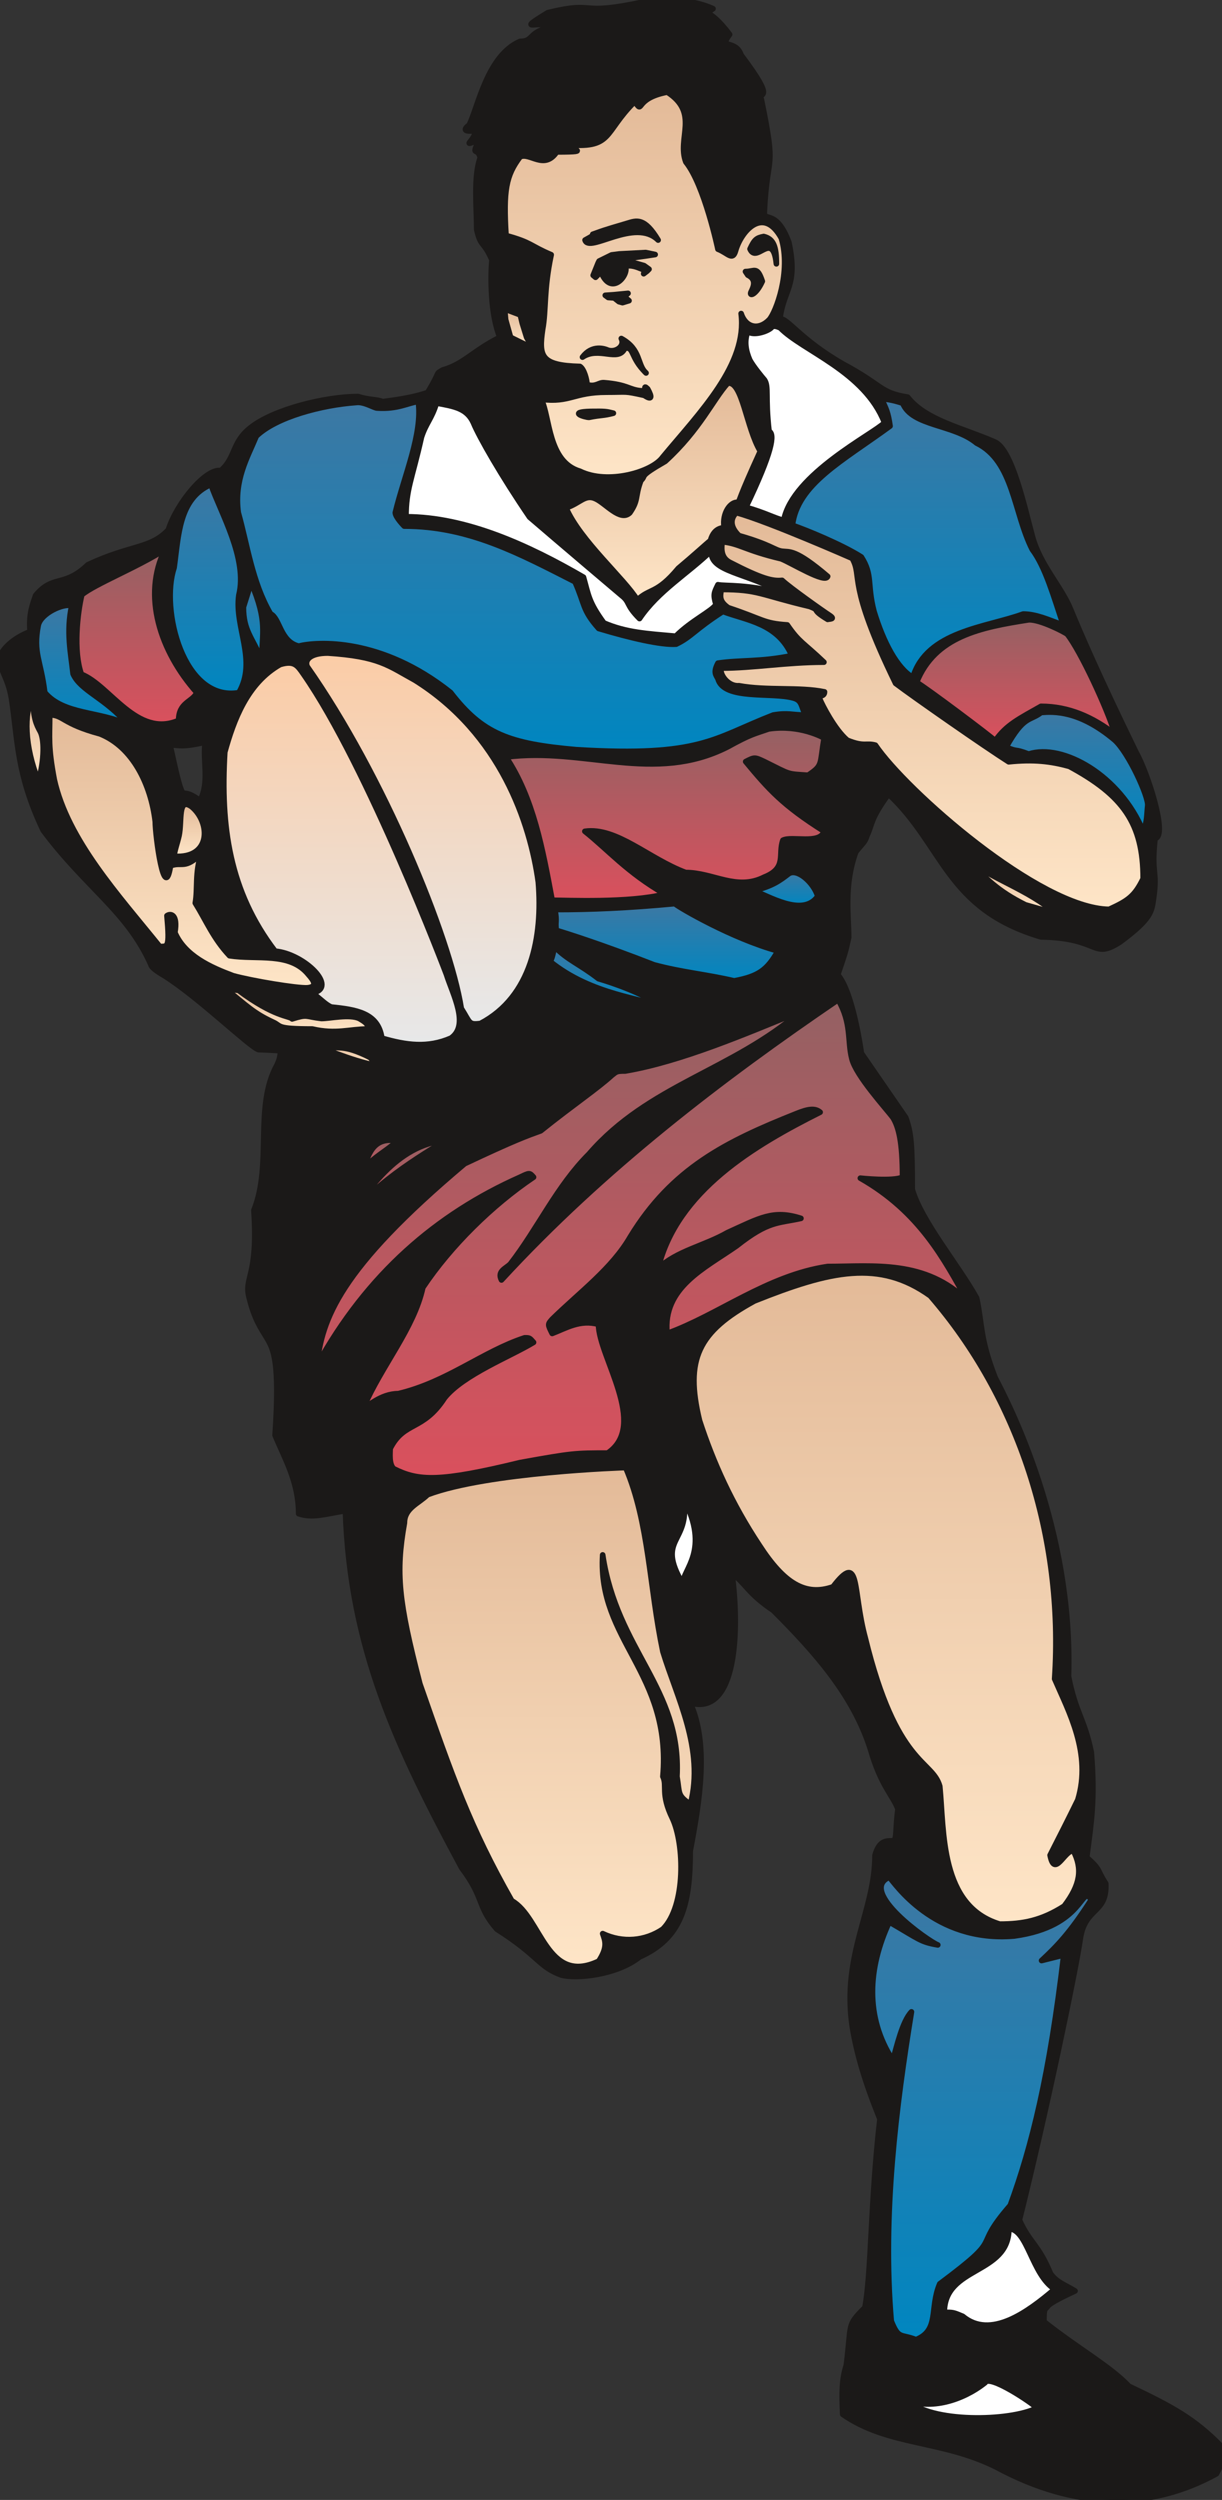 <svg xmlns="http://www.w3.org/2000/svg" xml:space="preserve" width="61.7mm" height="477.014" fill-rule="evenodd" stroke-linejoin="round" stroke-width="28.222" preserveAspectRatio="xMidYMid" version="1.2" viewBox="0 0 6170 12621"><rect x="0" y="0" width="6170" height="12621" fill="#333333" stroke="none"/><defs class="ClipPathGroup"><clipPath id="a" clipPathUnits="userSpaceOnUse"><path d="M0 0h6170v12621H0z"/></clipPath></defs><g class="SlideGroup"><g class="Slide" clip-path="url(#a)"><g class="Page"><g class="com.sun.star.drawing.ClosedBezierShape"><path fill="none" d="M-1-2h6172v12626H-1z" class="BoundingBox"/><defs><linearGradient id="b" x1="3084" x2="3084" y1="12622" y2="0" gradientUnits="userSpaceOnUse"><stop offset="0" style="stop-color:#1b1918"/><stop offset="1" style="stop-color:#1b1918"/></linearGradient></defs><path d="m3600 44-10 6-8 5-10 5-1 1-1 1v1l1 1 2 1 4 2 14 10 11 7 12 11 14 13 17 18 39 48-9 13-7 10-2 4-1 4-1 3v3l1 3 1 2 1 2 2 1 2 2 3 1 6 2 16 5 8 4 9 5 8 6 4 4 4 5 4 5 3 6 6 14 57 78 34 54 10 19 7 15 4 12v4l1 4-1 4v3l-1 2-2 2-1 2-2 1-3 3-1 2-1 1-1 2-1 2v5l1 4 2 4 24 120 13 85 6 59v24l-1 21-27 263v4l1 3 1 3 1 3 1 2 2 2 2 1 3 2 27 10 9 4 10 7 10 9 11 12 11 15 12 20 11 24 12 29 13 74 2 31 1 28-2 25-3 23-4 21-5 19-26 74-12 42-5 24-4 27 3-1h4l4 1 4 1 4 2 5 3 10 7 25 21 32 28 40 35 50 40 62 43 74 46 67 37 51 32 70 47 28 17 14 8 15 6 17 6 19 5 47 10 18 21 20 19 22 18 24 16 26 16 26 14 57 26 246 96 8 4 8 6 8 7 8 8 15 21 15 24 14 28 13 32 25 69 43 149 34 130 8 26 9 25 23 50 26 47 28 46 55 88 24 43 20 43 330 721 23 47 26 62 24 70 22 72 15 68 5 30 2 27v23l-2 10-2 8-3 7-4 5-2 2-2 2-3 1-3 1-5 60-2 44 1 34 3 27 2 25 1 28-2 35-5 46-4 24-4 23-3 11-4 11-6 12-7 11-9 13-11 13-13 14-15 16-41 34-53 42-25 14-21 11-18 6-8 2-8 2h-15l-14-2-15-5-16-5-38-15-23-8-28-7-33-7-39-6-45-4-53-2-85-29-74-32-66-36-58-39-52-42-46-44-41-46-38-48-139-202-77-103-44-51-50-49-30 43-22 35-16 29-10 23-8 20-7 19-7 19-9 23-4 11-2 4-2 4-2 4-2 4-5 7-39 47-19 62-12 61-7 58-3 56 5 195-11 48-10 36-34 104 14 19 14 23 12 27 12 30 20 65 17 67 22 115 8 50 224 325 9 27 8 28 5 31 5 35 3 44 2 53 1 145 11 31 13 32 34 68 42 70 46 71 96 143 45 68 38 65 9 48 7 44 13 84 8 46 13 51 19 60 25 70 92 189 63 152 66 185 61 213 50 237 32 258 6 134v139l14 62 14 51 15 43 15 40 29 80 14 48 14 59 6 84 2 75v68l-3 62-12 117-16 125 23 21 16 17 6 7 5 6 4 6 4 6 13 26 10 18 15 25v26l-2 23-5 20-7 17-8 14-9 13-11 12-11 12-23 24-11 13-11 16-10 18-9 20-7 25-5 29-39 213-73 354-195 850 19 39 19 31 38 53 18 27 20 31 21 39 22 50 6 8 6 7 7 7 7 6 14 11 16 10 68 39-39 18-43 21-20 11-17 11-7 5-5 4-5 5-2 2-1 2-9 9-2 2-1 3-2 2-1 3-1 3v4l-1 12-1 38 126 93 117 83 103 75 45 37 38 38 149 72 62 34 56 34 52 35 49 37 48 42 49 48 4 61-1 7-1 8-1 9-3 9-4 10-4 11-13 25-62 31-63 28-64 23-65 19-66 15-68 10-68 6-69 1-70-4-72-8-72-13-73-19-74-23-74-28-76-34-76-38-52-25-52-20-103-33-199-48-96-23-94-28-46-17-45-21-44-24-44-27-3-75v-33l2-30 2-28 4-28 5-27 8-26 13-124 4-39 2-15 3-14 4-12 4-11 6-11 8-11 9-12 11-13 30-30 11-74 8-89 13-222 17-267 27-300-51-133-39-119-29-111-11-53-10-52-7-67-3-63 1-61 5-58 17-110 25-104 52-199 18-99 5-51 2-51 6-18 6-14 6-12 7-9 8-7 3-3 4-3 8-3 7-2 7-2h7l13-1h5l3-1h2l2-1 2-1 2-1 1-1 2-4 1-5 1-5 1-6 2-14 1-17 3-45 6-59-5-13-6-12-14-25-34-58-19-36-20-43-21-52-20-63-37-101-47-95-54-91-61-88-67-84-71-82-154-160-43-31-34-28-27-25-22-23-39-42-20-19-11-9-12-9 12 111 4 118-4 118-5 57-9 53-12 49-16 44-19 38-12 16-12 15-13 13-14 10-16 8-16 6-18 3-19 1-20-2-22-5 16 40 13 41 10 43 8 44 5 46 2 46v95l-8 97-12 99-34 196-2 98-8 89-7 41-8 38-11 36-13 34-15 32-18 30-21 27-24 26-27 24-30 22-34 20-38 19-22 16-25 14-25 14-27 11-28 10-28 9-57 13-55 8-50 3h-23l-21-2-18-2-16-3-21-9-18-8-16-9-15-10-28-21-28-24-75-63-54-41-70-46-18-21-14-20-12-18-10-17-16-33-13-32-14-34-18-38-26-44-37-53-226-439-96-213-85-215-70-218-54-227-38-238-18-253-73 13-31 5-29 4-27 3h-13l-12-1-13-1-13-2-12-3-13-3-1-30-2-29-9-55-13-52-16-49-78-181 7-126 2-100-2-79-6-59-4-24-4-21-5-18-5-16-6-13-6-13-12-21-24-40-12-20-11-22-11-24-11-28-10-31-10-36-4-20-3-17v-16l1-15 3-15 3-16 9-36 9-48 7-64 2-85-4-113 16-45 11-46 9-46 5-47 6-96 3-96 3-96 10-92 8-45 11-43 15-42 20-40 6-14 4-11 2-9 2-8 2-14 2-6 2-7v-1l-1-1h-2l-3-1h-9l-12-1-87-4-5-3-6-3-16-10-42-34-121-102-144-119-73-56-68-46-28-18-12-8-9-7-8-7-3-3-3-3-2-3-1-2-1-3-1-1v-1l-23-49-26-46-27-43-29-41-62-77-68-75-149-156-79-90-81-101-44-102-33-92-24-85-17-80-42-307-8-39-10-32-9-26-10-22-8-21-4-10-3-11-2-12-2-12-2-13v-15l4-9 5-9 6-9 7-9 7-9 8-8 19-17 21-16 23-14 25-13 27-11-2-34 1-29 3-26 4-23 5-21 6-18 11-32 16-19 16-14 15-11 15-9 14-7 14-6 30-8 30-9 17-6 17-8 18-10 19-13 21-16 22-19 76-33 67-24 108-33 44-15 20-8 20-9 18-11 18-12 18-15 17-16 9-26 11-26 28-53 34-51 37-48 19-22 20-19 20-17 19-15 18-11 18-8 9-2 8-2h8l7 1 13-13 11-13 10-13 8-13 14-26 12-27 13-28 7-14 9-14 10-14 12-14 14-14 16-13 24-18 26-16 30-16 31-15 70-27 74-23 76-18 76-14 72-9 65-2 20 5 19 4 33 5 28 5 12 2 6 2 6 3 56-8 58-10 57-12 28-8 28-8 22-38 14-26 13-28 2-3 2-3 2-2 2-3 3-2 4-2 12-7 20-7 18-7 17-7 17-9 31-18 31-21 67-46 41-25 47-25-8-23-8-24-12-51-8-54-5-55-3-53v-50l1-45 3-36-15-32-13-22-10-15-9-11-8-11-4-6-3-8-4-9-3-11-8-28-4-188 1-48 3-46 7-43 5-20 6-18-3-10-3-7-2-3-2-3-1-2-2-1-11-7-1-1-1-1v-6l2-6 6-17 13-28-30 12-9 4-7 2-2 1h-3v-2l1-1 2-3 8-10 4-6 5-7 4-8 4-8 2-8 1-5v-4l1-1h-8l-12 1h-14l-6-1h-3l-2-1-2-1-2-1v-1h-1v-1l-1-1v-4l2-2 1-3 3-3 3-4 10-7 84-220 15-32 16-30 19-30 20-28 22-25 24-23 27-19 30-15 12-1 9-1 9-3 7-3 6-3 5-4 10-10 12-11 7-6 9-5 10-6 12-5 15-6 17-4-2-5-3-3-3-3-5-2-4-2-5-1-11-2h-11l-12 1-19 1h-6l-2-1h-1v-1h-1v-1l1-1v-1l2-2 3-3 10-8 16-11 53-32 81-18 30-4 25-3 21-1h19l34 3 38 2 53-3 78-11 112-21 75-8h68l58 5 50 9 39 10 29 9 18 8 6 3ZM1036 3747l-2 18-1 18v37l4 75-1 37-1 19-2 18-4 19-4 18-7 18-8 18-16-12-14-9-11-6-10-4-8-3-7-2-5-1h-9l-1-1h-2l-1-1-2-1-1-1-1-1-2-2-1-2-3-6-7-19-15-53-13-58-23-100 33 2 16 2h16l20-1 24-3 31-5 38-8Z" style="fill:url(#b)"/><path fill="none" stroke="#1B1918" d="M3600 44c-59 43-31-23 84 130-59 78 30 22 58 104 185 246 81 178 102 223 78 381 30 254 15 572 0 48 61-18 124 150 48 223-28 238-45 388 35-10 101 102 317 226 206 110 185 145 328 168 91 117 277 155 439 226 89 38 152 335 191 478 38 142 147 254 193 368 48 117 142 335 330 721 58 102 162 424 96 435-20 185 13 157-7 299-10 69-8 104-170 224-143 91-97-21-399-26-480-142-490-459-770-721-94 130-79 147-109 211-10 33-18 33-56 81-61 170-36 320-36 432-17 79-20 84-55 188 78 89 119 396 119 396l224 325c27 74 33 130 33 363 48 163 233 382 325 548 30 137 15 200 94 403 73 140 393 762 370 1507 36 185 79 210 115 383 20 241 0 353-23 531 74 66 48 58 96 132 8 155-106 117-129 282-23 160-173 881-307 1417 53 117 96 122 157 270 31 45 76 58 124 88-45 21-127 59-139 79-15 18-18 8-18 76 170 135 335 226 429 326 224 106 333 167 465 302 0 48 18 68-23 140-327 180-703 187-1112-34-280-139-544-106-775-266-5-109-5-175 18-247 28-215 0-198 94-292 33-172 28-536 76-952-76-188-117-328-140-468-53-363 115-584 115-863 28-102 86-61 99-79 10-18 5-66 17-155-25-68-86-117-139-302-87-274-280-490-491-701-129-86-139-137-208-186 38 280 26 722-211 653 94 209 49 490 0 747 0 277-45 442-256 536-114 91-319 112-395 91-117-43-112-96-325-231-102-117-61-155-178-310-325-604-564-1105-587-1803-109 18-167 38-236 15 0-162-71-279-119-396 25-373-8-434-41-490-33-54-63-97-89-201-30-109 46-102 23-445 94-234 0-524 117-734 18-39 13-49 20-69 3-3-38-5-114-8-46-15-302-264-475-373-43-25-66-43-68-56-120-269-326-386-544-678-135-285-127-450-160-666-20-116-58-129-58-213 20-48 78-96 152-124-8-94 15-143 28-183 89-107 142-38 264-155 218-102 315-79 406-176 41-132 188-312 265-299 76-66 55-142 149-216 117-94 381-158 544-158 56 18 94 13 124 26 74-10 153-21 227-46 71-117 35-89 76-114 109-31 152-97 289-165-48-115-48-305-40-391-44-100-56-61-77-153 0-109-17-269 18-363-15-59-48 2-5-92-101 44-20 6-20-43 15-5-92 16-31-30 46-94 92-351 257-422 68 0 41-43 140-68-18-49-181 33 0-77 259-63 137 21 491-56 211-32 343 36 343 36Zm0 0Z"/><path fill="none" stroke="#1B1918" d="M1036 3747c-13 97 23 201-26 295-91-69-78-5-101-71-20-64-38-160-51-211 51 3 64 13 178-13Z"/></g><g class="com.sun.star.drawing.ClosedBezierShape"><path fill="none" d="M2549 464h1415v1946H2549z" class="BoundingBox"/><defs><linearGradient id="c" x1="3255" x2="3255" y1="2407" y2="464" gradientUnits="userSpaceOnUse"><stop offset="0" style="stop-color:#fee5c7"/><stop offset="1" style="stop-color:#e3ba98"/></linearGradient></defs><path d="m3625 1258 58 31 5 2 2 1h7l2-1 2-1 2-2 1-1 2-3 2-2 3-7 3-9 6-19 8-19 10-19 11-18 13-17 13-15 15-13 16-11 8-4 8-3 9-3 8-1 9-1 9 1 8 2 9 2 9 5 9 5 9 7 9 8 18 21 17 28 8 32 5 33 3 33v33l-1 33-3 32-11 60-15 55-17 45-8 19-8 16-7 12-7 9-10 9-11 8-10 7-10 4-11 3-10 2h-10l-10-1-10-3-9-4-9-6-8-7-7-9-7-10-5-11-5-13 3 48-3 48-8 47-13 47-18 46-22 46-25 46-29 45-64 90-70 88-147 174-6 7-6 7-16 14-19 13-22 12-24 11-26 10-28 9-30 7-30 5-32 4-31 1h-31l-31-3-30-6-29-9-27-11-15-5-14-6-12-7-12-8-21-18-19-20-15-23-13-25-11-26-10-27-14-56-12-54-12-48-7-21-8-19 26 3 23 1 22-1 19-1 18-2 17-3 32-8 33-9 38-8 45-6 57-2 62-1h35l16 2 18 3 59 12 6 4 6 4 5 2 5 2h3l2 1 1-1h1l1-1h1l1-1v-6l-1-4-1-5-2-6-3-7-8-15-5-4-3-3-1-1h-1l-1-1h-2v1l-1 1v4l-1 3v3l-1 2-1 1v1l-1 1-2 1h-1l-2 1h-9l-11-1-10-2-9-2-9-2-33-12-20-6-24-6-32-6-40-4h-10l-5 1-4 2-17 6-5 2-5 1-5 1-6 1h-7l-6-1-8-1-8-2v-5l-1-5-2-13-3-13-4-14-6-14-2-6-4-6-3-5-4-5-3-3-2-2-2-1-66-4-27-3-23-5-20-6-16-8-7-4-6-4-6-5-5-5-4-6-4-6-3-7-3-7-3-15-2-17v-18l1-21 6-47 5-37 4-38 5-83 9-98 8-57 12-63-36-16-27-13-43-23-21-11-25-10-33-11-43-13-4-79-1-66 2-56 6-48 5-21 6-20 6-19 8-18 9-18 10-17 24-35 4-2 5-1 5-1h15l11 3 47 14 12 3 12 2 13-1h6l6-2 6-2 7-3 6-4 6-4 6-5 6-7 12-15 62-1 19-1 13-1h4l3-1 1-1h1v-2h-1l-1-1-2-1-3-1-36-12-9-4-7-4-2-2-2-2-1-1v-3l43 3 37 1 31-1 26-4 22-6 19-8 17-11 15-13 145-177 14 19 4 5 2 1 1 1h4l1-1 2-2 7-9 6-7 8-7 10-9 13-8 17-8 20-9 25-7 30-7 28 20 21 21 17 21 6 10 6 11 8 22 4 22 2 22-1 22-8 91-1 23 1 23 4 22 7 23 17 24 17 28 16 32 15 34 27 72 24 74 34 124 12 52Z" style="fill:url(#c)"/><path fill="none" stroke="#1B1918" d="M3625 1258c51 20 74 61 89 8 28-99 140-229 231-64 51 170-28 376-61 412-53 55-119 40-142-31 33 257-206 496-396 725-54 76-278 140-418 71-162-48-150-272-195-363 147 18 162-36 330-36 112 0 84-7 190 16 37 25 42 12 17-33-27-26 0 15-32 10-63-5-66-31-188-41-28-2-40 23-86 10 0-24-15-80-36-92-198-5-208-51-188-188 18-97 5-198 43-376-109-46-96-61-228-97-14-228 0-303 71-397 48-25 122 69 185-25 211 0 33-15 39-38 248 25 193-56 355-216 48 68-8-15 164-48 165 106 48 233 94 353 94 116 162 440 162 440Z"/></g><g class="com.sun.star.drawing.ClosedBezierShape"><path fill="none" d="M2953 1116h372v113h-372z" class="BoundingBox"/><path fill="#1B1918" d="M3323 1212c-117-115-349 68-369 0 88-47 5-18 58-36 51-19 107-34 156-49 46-14 86-30 155 85Z"/><path fill="none" stroke="#1B1918" d="M3323 1212c-117-115-349 68-369 0 88-47 5-18 58-36 51-19 107-34 156-49 46-14 86-30 155 85Z"/></g><g class="com.sun.star.drawing.ClosedBezierShape"><path fill="none" d="M3786 1193h136v141h-136z" class="BoundingBox"/><path fill="#1B1918" d="M3920 1332c-18-173-100 2-133-75 22-48 33-56 69-63 51 12 64 53 64 138Z"/><path fill="none" stroke="#1B1918" d="M3920 1332c-18-173-100 2-133-75 22-48 33-56 69-63 51 12 64 53 64 138Z"/></g><g class="com.sun.star.drawing.ClosedBezierShape"><path fill="none" d="M3763 1365h88v124h-88z" class="BoundingBox"/><path fill="#1B1918" d="M3764 1371c46 0 59-29 85 49-31 69-68 79-57 54 11-23 31-62-16-85l-12-18Z"/><path fill="none" stroke="#1B1918" d="M3764 1371c46 0 59-29 85 49-31 69-68 79-57 54 11-23 31-62-16-85l-12-18Z"/></g><g class="com.sun.star.drawing.ClosedBezierShape"><path fill="none" d="M3764 1646h704v983h-704z" class="BoundingBox"/><defs><linearGradient id="d" x1="4115" x2="4115" y1="2627" y2="1647" gradientUnits="userSpaceOnUse"><stop offset="0" style="stop-color:#fff"/><stop offset="1" style="stop-color:#fff"/></linearGradient></defs><path d="m4466 2134-14 12-22 16-60 40-77 51-85 61-85 70-39 37-36 39-32 40-27 41-20 43-7 21-5 22-17-4-18-7-42-16-51-19-30-10-33-10 79-177 25-64 16-51 5-20 4-18 1-15v-17l-1-5-2-4-1-4-2-3-2-2-3-2-2-2-6-60-3-49-2-73v-26l-2-20-1-9-2-8-3-7-4-7-15-17-20-26-22-29-9-15-8-13-7-18-6-18-5-18-2-18-1-9v-19l1-9 2-9 2-9 2-9 4-9 2 2 3 2 3 2 4 1 7 2 8 1 8 1 9-1 10-1 9-2 9-2 9-3 8-3 8-4 7-3 6-4 6-4 4-4 1-1 1-1 2-1 1-1 1-1h2l3-1h7l3 1 4 1 6 2 5 2 5 1 1 1h1l23 22 28 22 65 44 152 98 77 58 37 32 35 35 33 37 29 41 26 43 22 47Z" style="fill:url(#d)"/><path fill="none" stroke="#1B1918" d="M4466 2134c-54 56-464 260-509 493-44-10-97-40-191-66 135-282 147-369 117-384-20-175 0-224-23-259-13-15-56-67-74-100-21-48-29-97-10-145 26 25 102 0 120-20 12-15 40 2 43 2 114 117 425 219 527 479Z"/></g><g class="com.sun.star.drawing.ClosedBezierShape"><path fill="none" d="M2940 1708h324v177h-324z" class="BoundingBox"/><path fill="#1B1918" d="M3155 1758c-33 73-131-11-214 45 48-64 111-43 129-35 39 13 87-21 67-59 102 56 79 134 125 174-82-80-59-134-107-125Z"/><path fill="none" stroke="#1B1918" d="M3155 1758c-33 73-131-11-214 45 48-64 111-43 129-35 39 13 87-21 67-59 102 56 79 134 125 174-82-80-59-134-107-125Z"/></g><g class="com.sun.star.drawing.ClosedBezierShape"><path fill="none" d="M1198 2026h2871v1769H1198z" class="BoundingBox"/><defs><linearGradient id="e" x1="2633" x2="2633" y1="3793" y2="2027" gradientUnits="userSpaceOnUse"><stop offset="0" style="stop-color:#0086c0"/><stop offset="1" style="stop-color:#3d78a3"/></linearGradient></defs><path d="m2041 2656 61 2 59 4 114 18 110 28 106 36 104 42 102 48 206 103 17 39 12 33 19 54 11 24 6 13 8 13 20 28 27 32 118 33 109 26 49 10 45 7 38 3h32l26-14 23-14 22-16 23-18 56-44 38-27 48-32 46 16 48 15 49 16 49 20 23 11 23 14 22 15 20 18 20 20 18 23 16 26 14 29-57 10-52 7-94 8-86 5-42 3-42 5-4 9-4 8-2 7-2 6-1 6v11l1 4 1 4 1 4 1 4 2 3 4 6 3 7 4 10 4 9 6 8 7 7 7 7 9 6 10 5 10 5 23 8 25 5 27 5 29 3 119 6 55 4 24 4 22 5 8 2 7 3 6 4 5 3 4 5 3 4 3 5 3 5 5 12 4 13 6 14 7 16-23-1-21-1-35-3-17-1-19 1-22 1-26 4-194 82-87 35-92 29-52 11-56 10-133 13-168 3-211-8-118-12-102-16-88-21-40-13-37-15-35-17-33-19-32-22-31-24-30-28-30-31-60-71-65-49-65-42-63-37-62-30-60-25-58-20-55-16-53-12-49-8-47-5-42-2-39-1-34 2-30 3-25 4-20 4-16-5-15-8-13-9-11-10-10-11-8-13-8-12-7-13-25-50-6-10-7-9-3-4-4-4-4-3-5-2-32-62-26-63-22-65-19-65-64-256-3-30-1-29 1-29 2-27 4-26 5-25 13-48 16-45 18-44 36-83 21-18 23-17 25-16 28-15 61-27 67-24 71-20 71-15 71-11 68-7 8-1 7 1 8 1 7 1 16 5 15 5 26 11 10 4 4 1h3l37 1 32-2 29-5 25-5 45-13 20-5 20-4 3 31 1 32-2 33-4 34-12 70-18 72-84 289v2l1 3 1 5 2 5 3 5 8 12 8 11 8 10 7 8 7 7Z" style="fill:url(#e)"/><path fill="none" stroke="#1B1918" d="M2041 2656c328 0 584 140 862 281 51 114 36 142 120 236 160 48 315 84 391 79 76-36 94-74 236-165 117 45 277 58 348 223-160 33-259 21-373 38-26 49-8 61 0 79 30 109 271 66 381 97 45 12 38 43 61 86-69 0-87-13-163 0-302 117-363 213-993 175-341-30-474-79-636-289-351-280-676-257-767-234-94-23-94-140-142-163-94-162-117-349-163-511-22-165 46-277 91-386 100-97 331-158 506-170 38-5 89 28 104 28 104 7 155-26 208-33 23 162-71 375-116 561 0 23 45 68 45 68Z"/></g><g class="com.sun.star.drawing.ClosedBezierShape"><path fill="none" d="M4000 2013h1371v1409H4000z" class="BoundingBox"/><defs><linearGradient id="f" x1="4685" x2="4685" y1="3420" y2="2014" gradientUnits="userSpaceOnUse"><stop offset="0" style="stop-color:#0086c0"/><stop offset="1" style="stop-color:#3d78a3"/></linearGradient></defs><path d="m4558 2036 5 11 6 9 7 10 7 8 17 16 20 13 22 12 24 10 53 19 111 37 27 11 26 13 25 15 23 17 33 19 29 23 25 25 23 29 19 32 17 33 29 72 49 155 26 77 14 36 17 36 12 18 12 19 22 41 21 46 19 48 71 210-103-37-25-8-25-6-25-4-12-1h-13l-323 98-39 17-37 19-35 22-33 25-28 28-25 33-21 37-16 41-15-10-14-11-14-13-14-15-14-17-13-18-26-40-24-46-22-51-21-54-19-58-11-48-6-40-6-67-4-29-3-14-4-15-5-14-7-15-8-16-10-17-39-23-46-24-99-47-94-40-70-26 7-38 11-36 16-34 20-33 23-32 26-30 30-30 32-29 72-58 80-57 176-124-4-24-4-20-4-17-5-15-5-14-6-14-15-33 18 1 18 2 18 4 17 4 26 8 10 3Z" style="fill:url(#f)"/><path fill="none" stroke="#1B1918" d="M4558 2036c48 117 256 104 373 201 187 91 187 352 281 537 68 91 109 241 157 382-71-25-135-56-203-56-189 69-486 86-557 320-79-46-148-175-196-333-36-138-5-183-64-275-95-61-280-137-348-160 25-208 251-324 493-501-10-71-20-87-43-137 46 0 107 22 107 22Z"/></g><g class="com.sun.star.drawing.ClosedBezierShape"><path fill="none" d="M2049 2034h1919v1180H2049z" class="BoundingBox"/><defs><linearGradient id="g" x1="3008" x2="3008" y1="3211" y2="2034" gradientUnits="userSpaceOnUse"><stop offset="0" style="stop-color:#fff"/><stop offset="1" style="stop-color:#fff"/></linearGradient></defs><path d="m3138 3006 8 6 6 6 5 6 4 5 4 5 3 6 6 11 7 13 10 16 16 19 22 24 18-26 20-24 42-47 45-43 48-41 97-80 48-40 45-42-1 10 1 9 2 9 3 8 4 8 5 7 5 7 7 7 17 12 19 11 23 11 25 10 122 46 70 29 72 37-67-17-61-12-53-8-47-5-71-4-25-1-9-1-8-1-12 26-2 5-2 5-1 5-1 5-1 5v6l1 5v7l3 14 5 17-2 3-3 3-6 7-8 7-10 8-50 35-62 43-31 26-31 28-102-9-91-11-43-8-43-10-42-13-42-16-25-37-20-31-15-27-11-26-8-24-8-26-16-60-106-60-109-56-111-52-113-45-114-38-115-29-114-19-57-4-57-2 1-49 4-43 7-40 9-41 57-229 9-24 9-21 19-37 10-19 10-20 9-23 10-28 63 13 28 7 12 4 12 5 11 5 11 7 10 7 9 8 8 9 8 10 7 11 7 13 15 33 22 43 63 112 84 137 100 152 464 395Z" style="fill:url(#g)"/><path fill="none" stroke="#1B1918" d="M3138 3006c45 35 20 46 91 117 94-140 246-229 363-343-12 109 181 109 374 221-188-54-305-41-341-49-20 41-25 49-10 100-20 33-124 81-203 160-145-13-249-18-363-67-77-106-77-139-103-231-279-162-594-305-896-305 0-140 30-188 78-402 23-71 51-91 76-172 92 17 153 27 186 99 30 73 142 269 284 477 137 118 464 395 464 395Z"/></g><g class="com.sun.star.drawing.ClosedBezierShape"><path fill="none" d="M2921 2076h178v33h-178z" class="BoundingBox"/><path fill="#1B1918" d="M2982 2077c74-1 79 0 115 9-53 14-58 8-123 21-20 0-111-27 8-30Z"/><path fill="none" stroke="#1B1918" d="M2982 2077c74-1 79 0 115 9-53 14-58 8-123 21-20 0-111-27 8-30Z"/></g><g class="com.sun.star.drawing.ClosedBezierShape"><path fill="none" d="M858 2445h387v1057H858z" class="BoundingBox"/><defs><linearGradient id="h" x1="1051" x2="1051" y1="3500" y2="2446" gradientUnits="userSpaceOnUse"><stop offset="0" style="stop-color:#0086c0"/><stop offset="1" style="stop-color:#3d78a3"/></linearGradient></defs><path d="m1206 3005-3 31v30l2 31 4 31 24 123 8 62 2 30-1 31-3 31-7 31-11 30-15 31-26 3h-25l-24-2-23-6-22-7-21-10-20-13-19-14-35-34-31-40-26-46-23-50-19-53-14-54-11-56-6-55-2-54 2-51 7-47 11-42 16-124 10-61 6-30 8-29 10-28 11-26 14-26 16-23 19-22 22-19 25-17 29-15 106 263 23 75 9 38 7 38 4 37 1 37-3 36-6 35Z" style="fill:url(#h)"/><path fill="none" stroke="#1B1918" d="M1206 3005c-23 163 94 329 0 492-281 48-397-421-327-631 23-161 23-349 186-420 49 142 187 374 141 559Z"/></g><g class="com.sun.star.drawing.ClosedBezierShape"><path fill="none" d="M3637 2587h2137v2006H3637z" class="BoundingBox"/><defs><linearGradient id="i" x1="4705" x2="4705" y1="4590" y2="2587" gradientUnits="userSpaceOnUse"><stop offset="0" style="stop-color:#fee5c7"/><stop offset="1" style="stop-color:#e3ba98"/></linearGradient></defs><path d="m4303 2819 8 17 7 17 4 16 3 17 14 93 18 72 33 98 53 131 79 170 112 81 165 116 168 116 126 83 45-4 42-2 40 1 37 2 37 4 35 6 35 7 35 9 94 55 41 28 38 28 34 29 30 30 28 32 23 32 21 34 18 36 14 37 12 40 9 43 6 45 4 47 1 51-16 30-16 26-8 11-9 10-9 9-9 9-10 8-11 8-24 14-28 15-32 15-34-2-36-6-76-20-81-31-85-41-88-49-89-56-177-127-167-137-148-136-119-124-46-54-34-46-9-2-8-1-7-1h-33l-15-1-9-1-9-2-23-6-29-11-12-11-12-12-23-28-22-31-20-32-18-30-14-27-11-21-6-14-3-4v-2l-1-2v-4l1-1v-1h1l1-1 1-1 3-1h2l6-3 3-1 2-1 1-1 1-1 1-2 1-1 1-2 1-2v-2l1-2v-3l-49-8-51-4-110-3-112-4-56-4-54-8h-11l-10-1-9-3-9-4-9-5-8-6-7-6-7-7-6-8-5-7-4-8-3-8-2-7-1-7v-6l1-3 1-3 60-1 62-4 126-10 132-10 138-5-110-99-18-17-18-19-18-24-21-29-41-4-32-5-28-6-27-9-170-63-8-6-7-5-5-6-5-5-4-5-3-6-3-5-2-5-1-6-1-5v-12l2-12 2-14 63 1 50 4 44 6 42 10 248 65 17 7 5 3 4 2 2 2 2 2 3 5 2 3 2 3 4 4 5 4 17 13 27 17h2l2-1 6-1h5l3-1 2-1h1v-1h1l1-1v-2l-1-1v-1l-1-1-3-3-3-3-5-3-47-32-72-51-72-54-29-23-20-17-9 1h-19l-11-1-11-2-12-2-27-8-33-12-39-17-103-50-7-4-6-4-5-5-5-5-4-5-4-6-3-6-2-6-2-7-2-7-1-8v-15l1-9 2-17 31 5 28 7 27 8 28 11 72 25 49 14 62 16 25 11 32 17 76 39 37 16 16 6 15 5 13 3h10l4-1 1-1 2-1 1-1 1-1 1-1 1-2-56-45-44-33-35-22-15-8-12-6-12-4-10-4-9-2-8-1-29-2-7-1-7-2-6-2-7-3-36-16-25-11-33-13-43-15-54-16-9-10-8-9-6-10-5-8-4-9-2-8-1-8-1-8 1-7 2-7 2-6 3-6 3-6 4-5 4-5 4-4 72 23 88 32 193 77 232 99Z" style="fill:url(#i)"/><path fill="none" stroke="#1B1918" d="M4303 2819c54 96-30 119 219 631 94 71 454 322 571 396 125-13 212-3 306 23 272 147 373 288 373 567-43 89-78 112-172 155-353-5-1028-603-1180-829-48-13-56 10-142-25-64-54-128-181-138-206-16-26 23-8 23-38-125-26-290-5-432-31-56 5-101-61-89-89 160 0 330-30 518-30-107-102-124-99-185-188-122-8-120-28-298-87-44-31-42-54-35-92 188 0 193 26 447 86 58 23 0 11 90 65 10-3 40 0 10-20-34-22-202-141-240-177-48 5-101-7-264-91-38-20-46-56-38-104 91 10 114 43 297 86 53 21 224 127 235 89-164-140-192-122-230-127s-56-33-218-79c-54-53-36-94-13-116 163 45 585 231 585 231Z"/></g><g class="com.sun.star.drawing.ClosedBezierShape"><path fill="none" d="M386 2773h610v885H386z" class="BoundingBox"/><defs><linearGradient id="j" x1="690" x2="690" y1="3656" y2="2774" gradientUnits="userSpaceOnUse"><stop offset="0" style="stop-color:#da505d"/><stop offset="1" style="stop-color:#946163"/></linearGradient></defs><path d="m833 2774-20 44-14 45-10 46-6 46-2 47 3 48 6 47 10 47 14 47 17 47 20 45 23 45 26 45 29 42 31 42 34 40-5 8-6 8-6 7-7 6-31 24-7 7-7 8-6 8-6 10-5 11-3 13-2 14-1 16-20 7-19 6-19 4-18 1-18 1-17-2-18-3-17-4-32-12-32-17-31-20-29-22-113-99-27-23-27-20-27-17-27-13-7-23-6-24-4-25-4-27-3-55 1-56 3-54 6-52 8-46 8-39 14-10 16-12 42-24 109-55 122-61 61-33 56-34Z" style="fill:url(#j)"/><path fill="none" stroke="#1B1918" d="M833 2774c-116 232-25 514 161 723-23 48-92 48-92 140-211 91-346-176-491-233-42-116-20-309 2-401 64-54 278-138 420-229Z"/></g><g class="com.sun.star.drawing.ClosedBezierShape"><path fill="none" d="M1228 2940h102v395h-102z" class="BoundingBox"/><defs><linearGradient id="k" x1="1278" x2="1278" y1="3333" y2="2941" gradientUnits="userSpaceOnUse"><stop offset="0" style="stop-color:#0086c0"/><stop offset="1" style="stop-color:#3d78a3"/></linearGradient></defs><path d="m1268 2941 27 69 17 57 10 49 5 44v40l-1 41-4 92-65-133-11-28-5-15-4-16-4-17-2-18-1-20-1-21 39-124Z" style="fill:url(#k)"/><path fill="none" stroke="#1B1918" d="M1268 2941c85 201 54 252 54 392-49-117-93-148-93-268l39-124Z"/></g><g class="com.sun.star.drawing.ClosedBezierShape"><path fill="none" d="M183 3055h466v606H183z" class="BoundingBox"/><defs><linearGradient id="l" x1="415" x2="415" y1="3658" y2="3055" gradientUnits="userSpaceOnUse"><stop offset="0" style="stop-color:#0086c0"/><stop offset="1" style="stop-color:#3d78a3"/></linearGradient></defs><path d="m362 3058-8 49-4 46-1 44 2 42 8 83 10 80 8 16 10 14 12 14 13 13 31 26 35 26 39 29 42 33 44 39 44 47-27-12-28-10-57-16-116-26-55-15-27-9-25-11-24-12-22-15-21-17-19-20-8-56-9-46-17-76-6-35-1-18-1-19v-19l2-22 7-48 2-5 2-6 5-11 8-11 9-10 11-10 11-9 13-8 13-7 13-7 14-6 13-4 13-4 12-2 12-1h10l4 1 4 1Z" style="fill:url(#l)"/><path fill="none" stroke="#1B1918" d="M362 3058c-28 132-5 236 7 344 38 86 160 119 278 257-141-69-326-49-421-163-20-164-60-199-33-339 13-61 128-113 169-99Z"/></g><g class="com.sun.star.drawing.ClosedBezierShape"><path fill="none" d="M4627 3128h1005v614H4627z" class="BoundingBox"/><defs><linearGradient id="m" x1="5129" x2="5129" y1="3739" y2="3128" gradientUnits="userSpaceOnUse"><stop offset="0" style="stop-color:#da505d"/><stop offset="1" style="stop-color:#946163"/></linearGradient></defs><path d="M5195 3129h12l13 2 13 3 15 4 31 11 31 12 28 13 24 12 18 10 6 4 3 2 13 18 15 22 32 55 70 139 66 148 26 67 19 56-42-31-43-27-45-24-46-21-47-16-49-12-50-7-52-3-74 42-32 19-29 19-27 20-25 21-22 25-22 28-8-7-14-11-43-34-125-95-129-95-49-34-29-19 19-41 22-38 25-33 28-30 30-27 32-23 34-21 37-18 38-16 40-14 84-22 87-18 91-15Z" style="fill:url(#m)"/><path fill="none" stroke="#1B1918" d="M5195 3129c58-2 183 63 194 73 66 83 201 372 241 505-111-86-233-141-374-141-109 62-175 93-231 174-23-23-352-270-397-295 93-233 323-278 567-316Z"/></g><g class="com.sun.star.drawing.ClosedBezierShape"><path fill="none" d="M1547 3296h1178v1875H1547z" class="BoundingBox"/><defs><linearGradient id="n" x1="2135" x2="2135" y1="5169" y2="3297" gradientUnits="userSpaceOnUse"><stop offset="0" style="stop-color:#e7e8e9"/><stop offset="1" style="stop-color:#fbcca6"/></linearGradient></defs><path d="m2095 3434 78 53 72 56 65 60 60 63 53 64 49 67 43 68 39 68 34 69 29 69 48 135 33 129 20 118 5 105-4 104-6 52-9 51-12 50-15 48-18 47-21 45-25 42-29 40-33 38-37 34-42 31-46 27-19 2h-15l-6-1-3-1-2-1-2-2-3-1-4-4-4-4-4-6-9-14-26-44-14-73-20-83-57-190-79-215-96-232-111-241-124-242-135-233-142-217-2-6v-3l-1-3v-7l1-3v-3l1-2 1-3 2-3 2-3 4-5 6-5 7-5 8-4 9-4 11-3 12-3 13-1 14-2h16l88 8 71 10 59 13 49 16 43 19 41 21 89 50Z" style="fill:url(#n)"/><path fill="none" stroke="#1B1918" d="M2095 3434c433 271 582 721 623 1019 23 277-35 579-292 714-61 8-51-3-97-76-58-363-392-1177-778-1726-14-33 15-68 104-68 259 17 305 63 440 137Z"/></g><g class="com.sun.star.drawing.ClosedBezierShape"><path fill="none" d="M1129 3346h1193v1930H1129z" class="BoundingBox"/><defs><linearGradient id="o" x1="1725" x2="1725" y1="5273" y2="3346" gradientUnits="userSpaceOnUse"><stop offset="0" style="stop-color:#e7e8e9"/><stop offset="1" style="stop-color:#fbcca6"/></linearGradient></defs><path d="m2254 4919 31 85 16 45 12 45 4 22 3 21v21l-2 19-2 10-3 9-4 8-5 8-5 8-6 7-8 7-8 7-22 9-22 7-21 6-22 4-21 4-21 2-22 1-21-1-43-3-44-7-45-10-45-12-4-23-7-20-9-18-10-16-12-14-14-12-16-10-16-9-18-8-19-6-41-9-44-7-46-5-10-5-9-6-10-7-9-8-56-45 11-3 10-4 8-4 7-5 5-6 3-6 2-7 1-7-1-8-2-8-3-8-4-9-11-18-16-18-18-17-21-18-24-16-25-14-27-13-28-10-28-8-28-4-41-57-37-58-33-58-29-59-26-60-22-60-18-61-16-62-22-126-12-131-3-134 5-139 18-62 21-63 26-62 29-60 18-29 18-28 20-27 22-25 24-24 25-23 28-21 30-18 13-4 11-2 11-2h10l8 1 8 1 7 2 7 3 6 4 5 5 6 5 5 6 10 14 11 15 124 199 126 234 233 500 172 411 67 172Z" style="fill:url(#o)"/><path fill="none" stroke="#1B1918" d="M2254 4919c33 104 117 256 23 322-117 51-226 36-349 0-18-129-132-144-256-157-28-13-43-31-94-71 132-26-41-198-189-211-231-303-276-628-254-1005 45-163 114-348 279-442 72-22 88 5 118 48 325 466 722 1516 722 1516Z"/></g><g class="com.sun.star.drawing.ClosedBezierShape"><path fill="none" d="M134 3509h86v436h-86z" class="BoundingBox"/><defs><linearGradient id="p" x1="177" x2="177" y1="3942" y2="3509" gradientUnits="userSpaceOnUse"><stop offset="0" style="stop-color:#fee5c7"/><stop offset="1" style="stop-color:#e3ba98"/></linearGradient></defs><path d="m194 3943-24-65-17-64-12-61-5-58v-54l1-26 4-24 4-22 6-21 7-20 8-18v39l3 33 3 27 5 23 6 18 6 16 7 14 7 13 3 8 3 8 3 11 2 12 3 26 1 32-2 34-5 38-7 40-10 41Z" style="fill:url(#p)"/><path fill="none" stroke="#1B1918" d="M194 3943c-71-176-74-342-28-433 0 115 18 148 37 183 20 36 23 138-9 250Z"/></g><g class="com.sun.star.drawing.ClosedBezierShape"><path fill="none" d="M249 3608h1338v1381H249z" class="BoundingBox"/><defs><linearGradient id="q" x1="918" x2="918" y1="4987" y2="3609" gradientUnits="userSpaceOnUse"><stop offset="0" style="stop-color:#fee5c7"/><stop offset="1" style="stop-color:#e3ba98"/></linearGradient></defs><path d="m251 3609 12 1 11 1 10 2 9 4 9 4 9 5 21 12 27 14 36 16 47 18 63 19 30 14 29 16 26 19 25 22 24 23 21 26 20 27 18 29 17 30 15 32 13 32 11 34 19 69 11 70 2 38 6 54 8 61 11 59 6 25 6 20 7 15 3 6 1 1 2 2 2 1h3l2-1 1-1 2-2 3-5 3-9 3-10 6-31 11-3 9-3 9-1h24l8-1h8l8-2 8-2 10-4 10-5 11-7 12-9 13-12 15-14-6 18-4 17-7 34-4 33-2 32-2 61-2 29-4 27 77 134 20 33 22 33 25 33 29 33 53 6 55 2 55 1 54 3 26 3 25 5 25 6 24 9 22 11 22 13 20 17 18 20 9 11 8 10 4 6 2 5 3 5 1 5v6l-1 2v2l-1 2-2 2-2 2-2 1-2 1-3 2-3 1-8 2-9 1h-12l-15-1-41-4-104-15-112-20-50-11-41-10-43-17-44-19-43-21-41-24-20-14-18-14-18-15-16-17-15-17-14-19-12-20-10-21 3-16 1-15v-12l-1-11-1-10-3-7-1-3-2-3-1-3-2-2-2-2-2-2-2-1-2-1-2-1-2-1h-11l-2 1-4 2-4 2 4 55 2 40v15l-1 13-1 10-2 7-1 3-2 3-1 2-2 2-2 1-2 2h-2l-2 1-5 1h-6l-13 1-161-198-81-101-77-104-70-107-61-108-26-56-23-56-19-56-15-57-10-58-7-48-4-42-2-36v-143Z" style="fill:url(#q)"/><path fill="none" stroke="#1B1918" d="M251 3609c69 0 63 45 254 96 165 66 257 255 279 443 0 71 46 419 77 223 59-22 72 21 156-63-34 94-18 180-31 251 56 90 91 179 173 266 139 22 305-21 399 96 25 28 48 61-6 66-53 3-281-35-375-61-115-43-244-101-294-218 16-93-22-98-40-85 15 169 2 153-36 156-208-258-465-537-533-843-32-170-23-211-23-327Z"/></g><g class="com.sun.star.drawing.ClosedBezierShape"><path fill="none" d="M2554 3674h1609v875H2554z" class="BoundingBox"/><defs><linearGradient id="r" x1="3358" x2="3358" y1="4547" y2="3675" gradientUnits="userSpaceOnUse"><stop offset="0" style="stop-color:#da505d"/><stop offset="1" style="stop-color:#946163"/></linearGradient></defs><path d="m4161 3726-12 80-4 26-2 11-3 9-3 9-4 7-5 7-7 7-7 7-10 8-24 17-61-4-21-3-9-2-9-3-19-7-24-11-78-39-16-8-13-5-5-2-5-1-5-1h-9l-4 1-5 1-5 2-12 5-15 8 82 96 39 42 43 41 46 41 53 41 61 44 72 47-2 6-3 5-4 5-4 5-5 3-5 3-6 3-6 2-13 4-15 2-16 1h-16l-64-1h-15l-13 1-11 2-6 2-4 2-4 13-3 14-1 13-1 13-2 25-1 12-1 12-3 12-4 12-6 11-8 11-10 10-14 10-16 9-20 9-26 11-26 8-25 5-24 2h-25l-24-2-48-9-98-24-49-10-26-3-26-1-69-30-66-35-129-73-63-32-31-14-30-11-31-8-30-5-30-2-30 2 85 73 89 79 49 41 54 41 60 42 67 41-73 15-81 9-86 6-85 3-244-2-37-192-21-95-24-92-29-91-34-88-40-84-48-81 74-7 73-2 143 6 279 29 137 8h68l68-5 69-10 68-16 70-23 69-31 73-39 26-12 23-10 40-15 46-15 30-3 28-2h27l26 2 25 3 23 4 41 10 34 11 25 10 16 8 5 3Z" style="fill:url(#r)"/><path fill="none" stroke="#1B1918" d="M4161 3726c-23 137-5 137-81 188-110-8-82 0-221-69-49-23-49-23-94 0 116 140 188 221 396 352-21 68-163 22-208 45-26 71 22 140-94 186-140 71-257-23-397-23-186-69-349-231-509-208 115 91 214 208 404 317-178 46-500 31-569 31-48-257-94-514-233-723 398-51 746 137 1118-51 119-66 137-66 208-91 160-24 280 46 280 46Z"/></g><g class="com.sun.star.drawing.ClosedBezierShape"><path fill="none" d="M878 4060h156v266H878z" class="BoundingBox"/><defs><linearGradient id="s" x1="955" x2="955" y1="4323" y2="4060" gradientUnits="userSpaceOnUse"><stop offset="0" style="stop-color:#fee5c7"/><stop offset="1" style="stop-color:#e3ba98"/></linearGradient></defs><path d="m879 4323 1-11 3-12 6-26 8-27 7-28 3-14 1-15 3-32 1-31 3-28 2-12 3-10 2-4 2-4 3-3 3-2 3-2 4-1h4l4 1 5 1 6 3 12 7 17 16 14 18 12 20 10 21 7 21 3 22 1 21-2 21-2 10-4 10-4 9-5 9-6 8-6 8-8 7-9 7-10 6-10 5-12 4-13 4-29 4-33-1Z" style="fill:url(#s)"/><path fill="none" stroke="#1B1918" d="M879 4323c2-28 17-68 25-104 16-74-8-198 64-146 95 79 100 263-89 250Z"/></g><g class="com.sun.star.drawing.ClosedBezierShape"><path fill="none" d="M4883 4335h446v278h-446z" class="BoundingBox"/><defs><linearGradient id="t" x1="5105" x2="5105" y1="4610" y2="4335" gradientUnits="userSpaceOnUse"><stop offset="0" style="stop-color:#fee5c7"/><stop offset="1" style="stop-color:#e3ba98"/></linearGradient></defs><path d="m5177 4568-48-26-43-25-38-27-35-27-33-28-31-31-65-68 20 17 23 17 51 32 118 63 63 32 60 35 57 37 27 21 24 21-150-43Z" style="fill:url(#t)"/><path fill="none" stroke="#1B1918" d="M5177 4568c-138-69-202-133-293-232 101 93 318 158 443 275l-150-43Z"/></g><g class="com.sun.star.drawing.ClosedBezierShape"><path fill="none" d="M3804 4403h327v170h-327z" class="BoundingBox"/><defs><linearGradient id="u" x1="3967" x2="3967" y1="4570" y2="4403" gradientUnits="userSpaceOnUse"><stop offset="0" style="stop-color:#0086c0"/><stop offset="1" style="stop-color:#3d78a3"/></linearGradient></defs><path d="m4129 4525-7 9-8 8-9 8-9 6-9 4-10 4-10 3-11 2-22 2-22-1-23-4-24-6-160-63 34-10 28-9 25-10 21-11 19-10 17-12 32-23 4-3 5-2 4-2 5-1h10l5 1 5 1 11 4 11 5 12 7 11 8 10 10 11 10 9 11 9 12 9 13 7 13 6 13 4 13Z" style="fill:url(#u)"/><path fill="none" stroke="#1B1918" d="M4129 4525c-76 109-253-5-324-28 97-24 133-52 176-85 43-32 128 44 148 113Z"/></g><g class="com.sun.star.drawing.ClosedBezierShape"><path fill="none" d="M2801 4561h1129v393H2801z" class="BoundingBox"/><defs><linearGradient id="v" x1="3365" x2="3365" y1="4952" y2="4562" gradientUnits="userSpaceOnUse"><stop offset="0" style="stop-color:#0086c0"/><stop offset="1" style="stop-color:#3d78a3"/></linearGradient></defs><path d="m3928 4801-20 33-20 27-10 12-11 11-11 10-12 10-13 8-14 7-15 7-16 6-36 11-43 9-103-21-100-18-99-18-51-11-52-13-181-69-145-51-106-35-61-19-2-15v-30l1-10-1-12-2-16-3-22 139-2 144-5 154-9 168-14 7 5 13 8 39 24 124 66 78 38 84 37 88 33 88 28Z" style="fill:url(#v)"/><path fill="none" stroke="#1B1918" d="M3928 4801c-54 95-97 128-221 151-142-33-264-43-405-81-264-103-442-159-493-174-7-47 5-39-7-105 185 0 368-8 605-30 23 20 290 176 521 239Z"/></g><g class="com.sun.star.drawing.ClosedBezierShape"><path fill="none" d="M2775 4779h578v311h-578z" class="BoundingBox"/><defs><linearGradient id="w" x1="3063" x2="3063" y1="5088" y2="4780" gradientUnits="userSpaceOnUse"><stop offset="0" style="stop-color:#0086c0"/><stop offset="1" style="stop-color:#3d78a3"/></linearGradient></defs><path d="m2776 4853 1-1 1-1 1-1 1-1 2-3 2-4 2-4 1-5 3-10 5-22 3-11 3-10 24 23 24 20 25 18 26 17 57 36 31 22 34 25 67 21 88 33 47 21 46 22 43 24 38 26-20-9-23-8-57-15-143-38-81-27-85-35-42-21-42-24-41-27-41-31Z" style="fill:url(#w)"/><path fill="none" stroke="#1B1918" d="M2776 4853c12-7 17-48 25-73 63 66 127 88 221 161 69 20 235 76 329 147-94-48-362-61-575-235Z"/></g><g class="com.sun.star.drawing.ClosedBezierShape"><path fill="none" d="M1134 4988h725v221h-725z" class="BoundingBox"/><defs><linearGradient id="x" x1="1496" x2="1496" y1="5207" y2="4989" gradientUnits="userSpaceOnUse"><stop offset="0" style="stop-color:#fee5c7"/><stop offset="1" style="stop-color:#e3ba98"/></linearGradient></defs><path d="M1135 4989h8l9 2 17 3 17 3 8 2h9l64 45 54 33 45 24 37 16 28 10 21 7 8 2 7 3 2 1 3 1 1 1 2 2 26-8 19-4 8-2h20l75 12 19-1 22-2 52-6 27-1h27l12 1 11 2 11 3 10 4 17 10 6 5 6 4 4 4 3 3 3 3 1 3 1 3 1 3v10l1 2v3l-34 1-32 3-63 6-34 2h-36l-38-4-43-8-61-1-43-2-30-3-11-2-8-2-7-2-6-3-5-3-4-3-10-7-6-3-8-4-34-17-30-16-26-17-26-19-127-102Z" style="fill:url(#x)"/><path fill="none" stroke="#1B1918" d="M1135 4989c22 0 45 10 68 10 185 138 257 128 272 145 80-25 64-12 148-2 43 0 142-23 191 0 53 30 40 38 43 53-92 0-160 28-280 0-189 0-153-15-199-35-99-46-129-80-243-171Z"/></g><g class="com.sun.star.drawing.ClosedBezierShape"><path fill="none" d="M1599 5046h3288v2417H1599z" class="BoundingBox"/><defs><linearGradient id="y" x1="3242" x2="3242" y1="7461" y2="5047" gradientUnits="userSpaceOnUse"><stop offset="0" style="stop-color:#da505d"/><stop offset="1" style="stop-color:#946163"/></linearGradient></defs><path d="m4344 5948 54 33 50 34 47 35 43 37 78 77 67 79 58 82 52 82 92 162-40-37-41-31-43-27-43-21-44-18-44-14-45-11-45-8-92-8-91-2-178 2-57 10-55 14-107 35-104 43-100 49-196 102-96 46-96 39-2-42 4-39 8-36 12-34 16-31 20-30 23-27 25-26 27-25 29-23 62-44 127-85 56-42 47-30 40-21 19-8 17-7 34-9 35-7 77-15-25-7-24-6-23-3-22-2h-21l-21 1-20 4-21 4-42 14-45 18-107 49-45 23-46 21-93 38-45 20-43 23-21 12-20 13-19 15-18 16 21-72 28-68 33-64 39-61 44-58 48-55 52-52 55-49 119-91 125-81 128-73 126-65-5-4-5-3-6-3-5-2-7-1-6-1h-14l-7 1-8 2-18 4-19 7-22 8-128 53-121 54-114 60-108 66-101 76-48 43-46 46-45 49-44 54-42 58-40 63-38 58-43 55-47 52-51 51-215 199-8 9-3 3-2 4-2 3-1 3-1 2v8l1 4 1 4 2 5 5 12 8 15 52-22 28-11 28-9 14-4 15-4 15-2 15-1 16-1 17 1 17 3 17 4 3 32 8 37 26 81 64 183 13 47 9 46 5 44-1 42-3 20-5 20-6 19-9 18-11 16-13 16-16 15-18 14-101 1-41 2-41 3-101 14-158 28-254 55-94 15-77 6-33 1-31-2-28-3-26-5-25-7-23-8-24-10-23-11-4-5-4-5-3-6-2-6-2-7-2-7-1-15-1-15v-14l1-22 14-24 14-20 14-17 15-14 16-12 16-11 34-19 35-20 19-12 19-15 19-17 20-21 20-25 20-29 19-22 22-21 25-20 27-20 60-38 63-36 127-66 57-29 49-28-7-8-5-5-2-3-2-1-3-2-2-1-2-1-2-1h-3l-2-1h-15l-78 30-76 35-152 80-78 40-80 38-85 33-89 26-17 1-16 2-15 3-15 5-14 5-13 6-24 13-38 23-7 5-6 3-6 2-2 1h-2l37-78 42-77 88-149 42-75 37-74 31-76 12-38 10-38 56-78 61-78 67-76 70-73 74-70 76-65 77-61 78-56-7-8-3-3-2-2-3-2-1-1h-2l-1-1h-8l-4 1-4 1-5 2-28 13-154 75-147 87-141 99-133 111-126 124-117 138-108 151-100 166 13-89 11-46 14-48 18-49 24-52 29-55 35-58 43-61 51-66 127-143 168-164 213-188 158-73 105-46 70-28 51-19 213-164 81-62 35-28 31-27 14-11 3-2 3-2 3-1 3-1 3-1 4-1 4-1h4l11-1h15l108-22 110-29 113-36 114-39 442-176-66 54-67 49-138 88-281 152-138 76-134 84-65 47-62 52-61 57-58 62-58 63-53 67-49 70-47 71-92 144-47 71-51 69-39 32-4 5-4 5-1 2-1 3-1 3-1 3v13l2 7 4 8 197-205 204-197 210-187 214-180 436-337 439-309 12 22 10 21 8 21 7 20 9 39 6 37 6 70 4 34 3 16 4 17 5 17 8 19 11 20 12 21 30 44 33 44 109 134 5 9 5 10 9 22 8 27 8 32 5 38 4 46 3 53 1 63-10 4-13 3-14 2-17 1-34 2-36-1-62-4-27-2Z" style="fill:url(#y)"/><path fill="none" stroke="#1B1918" d="M4344 5948c299 170 424 410 541 621-211-211-475-175-706-175-305 45-554 246-811 338-23-232 188-328 351-442 162-128 208-113 325-139-140-45-208-2-371 72-117 67-256 92-350 181 94-392 487-623 818-789-26-22-61-17-122 8-351 140-625 274-837 622-92 159-254 278-394 415-23 26-23 26 0 72 69-26 140-72 234-46 0 162 255 510 46 650-165 0-176 0-442 48-407 99-513 94-638 31-25-23-18-79-18-102 71-140 165-86 275-256 94-117 332-209 449-280-20-23-20-23-45-23-211 69-392 224-638 282-91 0-155 69-175 69 91-211 254-399 299-605 140-210 351-417 559-557-20-23-20-23-68 0-419 186-773 489-1026 951 25-234 111-485 746-1019 254-120 320-143 384-166 167-134 282-210 360-281 23-18 23-21 67-21 282-48 608-188 887-302-348 302-767 371-1070 721-163 163-257 374-397 555-22 23-68 36-45 81 515-560 1118-1019 1700-1415 69 119 46 208 69 297 20 86 175 254 208 299 28 46 48 120 48 300-48 23-213 5-213 5Z"/></g><g class="com.sun.star.drawing.ClosedBezierShape"><path fill="none" d="M1536 5264h370v118h-370z" class="BoundingBox"/><defs><linearGradient id="z" x1="1720" x2="1720" y1="5379" y2="5264" gradientUnits="userSpaceOnUse"><stop offset="0" style="stop-color:#fee5c7"/><stop offset="1" style="stop-color:#e3ba98"/></linearGradient></defs><path d="m1904 5380-52-12-51-14-98-33-89-32-40-14-37-10h62l16 1h5l4 1 4 1 3 1 5 3 8 4 13 6 8 3 9 2 8 1h8l37 2 12 2 13 2 15 4 16 4 38 15 48 22 35 41Z" style="fill:url(#z)"/><path fill="none" stroke="#1B1918" d="M1904 5380c-140-26-273-93-367-115 117 0 76 0 120 17 46 18 71-15 212 57l35 41Z"/></g><g class="com.sun.star.drawing.ClosedBezierShape"><path fill="none" d="M1810 5755h187v192h-187z" class="BoundingBox"/><defs><linearGradient id="A" x1="1903" x2="1903" y1="5944" y2="5755" gradientUnits="userSpaceOnUse"><stop offset="0" style="stop-color:#da505d"/><stop offset="1" style="stop-color:#946163"/></linearGradient></defs><path d="m1811 5945 8-13 7-15 13-31 12-31 14-30 8-14 9-13 10-12 12-10 7-5 7-3 8-4 8-3 18-4 20-1h8l6 1 5 1 1 1 2 1 1 1v4l-1 2v2l-3 3-9 9-12 10-33 24-39 28-38 32-17 17-14 18-11 17-4 9-3 9Z" style="fill:url(#A)"/><path fill="none" stroke="#1B1918" d="M1811 5945c45-69 45-189 161-189 96 0-136 94-161 189Z"/></g><g class="com.sun.star.drawing.ClosedBezierShape"><path fill="none" d="M1719 5755h537v449h-537z" class="BoundingBox"/><defs><linearGradient id="B" x1="1987" x2="1987" y1="6202" y2="5756" gradientUnits="userSpaceOnUse"><stop offset="0" style="stop-color:#da505d"/><stop offset="1" style="stop-color:#946163"/></linearGradient></defs><path d="m1720 6202 105-146 56-72 61-66 32-31 34-29 36-26 37-22 40-20 42-15 44-12 47-7-114 70-70 46-75 54-77 60-73 67-68 72-30 38-27 39Z" style="fill:url(#B)"/><path fill="none" stroke="#1B1918" d="M1720 6202c137-189 277-421 534-446-117 71-397 234-534 446Z"/></g><g class="com.sun.star.drawing.ClosedBezierShape"><path fill="none" d="M3503 6425h1963v3291H3503z" class="BoundingBox"/><defs><linearGradient id="C" x1="4484" x2="4484" y1="9714" y2="6426" gradientUnits="userSpaceOnUse"><stop offset="0" style="stop-color:#fee5c7"/><stop offset="1" style="stop-color:#e3ba98"/></linearGradient></defs><path d="m4697 6542 81 98 76 102 71 107 65 110 114 230 92 242 69 252 45 259 20 265-5 269 59 132 28 71 25 76 10 39 8 39 6 41 3 41v42l-3 43-8 43-11 44-140 279 5 19 2 7 3 6 3 5 3 4 3 3 3 1 1 1h5l4-1 3-1 4-2 4-3 7-7 33-35 8-8 9-7 4-2 5-2 4-1h4l9 17 6 17 6 16 4 17 2 17 1 16v17l-2 17-3 17-5 17-7 18-8 18-10 18-11 19-28 39-42 24-40 21-40 15-39 12-40 9-40 6-41 3-43 1-53-21-46-26-39-32-34-36-28-41-23-44-18-47-15-49-12-51-9-52-11-104-15-193-4-13-4-11-12-21-15-19-17-19-42-43-49-56-26-37-28-44-29-52-30-63-60-158-60-212-53-290-7-19-3-7-4-6-4-4-3-2-2-1-3-1-3-1h-2l-3 1-7 2-7 4-8 5-9 8-21 22-24 30-25 7-25 6-25 2h-24l-23-3-23-6-23-9-23-11-22-15-22-17-23-20-22-22-45-55-46-65-50-79-46-79-43-79-39-79-35-78-33-79-57-158-21-109-5-49-2-46 2-43 6-40 10-38 14-36 18-34 23-32 27-31 32-30 36-30 41-29 96-57 138-53 127-42 118-30 55-9 54-6 53-2 51 2 50 7 49 11 49 16 48 22 48 26 48 32Z" style="fill:url(#C)"/><path fill="none" stroke="#1B1918" d="M4697 6542c445 513 676 1215 628 1934 71 165 188 376 117 611-46 94-92 185-140 279 23 117 71-23 117-23 48 92 36 173-46 280-114 73-208 91-325 91-303-91-280-465-303-696-38-135-218-101-376-748-66-243-23-442-163-259-139 49-247-17-371-208-140-211-234-419-303-631-75-310-7-449 277-604 385-154 631-210 888-26Z"/></g><g class="com.sun.star.drawing.ClosedBezierShape"><path fill="none" d="M2017 7408h1491v2522H2017z" class="BoundingBox"/><defs><linearGradient id="D" x1="2762" x2="2762" y1="9927" y2="7408" gradientUnits="userSpaceOnUse"><stop offset="0" style="stop-color:#fee5c7"/><stop offset="1" style="stop-color:#e3ba98"/></linearGradient></defs><path d="m3159 7409 39 107 31 110 23 113 20 116 33 239 19 121 23 123 123 368 22 98 8 49 4 50 2 51-3 51-6 52-11 52-22-16-8-7-7-6-6-7-5-6-3-6-3-7-2-7-2-8-3-18-7-52v-81l-7-75-13-71-19-68-23-64-28-63-62-123-67-125-64-133-29-72-25-75-22-82-16-87-1 78 8 72 15 68 20 65 25 62 29 60 63 120 61 124 28 66 23 69 19 75 13 80 5 86-4 94 3 9 3 9 2 9v9l2 41 2 25 2 14 4 16 5 17 6 19 19 43 11 26 9 30 8 33 6 36 8 78 1 81-3 41-6 40-7 38-10 37-12 35-15 32-18 28-20 24-17 11-18 9-18 9-18 7-19 6-19 5-19 3-20 2-19 1h-20l-20-2-20-3-19-4-20-6-19-7-19-8 5 14 4 14 1 7 1 7 1 7v8l-1 8-1 9-3 9-3 10-4 10-6 11-14 25-47 18-21 5-21 3-19 1-18-2-17-3-16-5-15-7-15-8-14-10-13-11-24-26-22-29-82-130-22-31-22-28-24-23-13-10-14-9-74-135-65-128-58-124-54-125-102-267-111-316-64-267-20-107-13-94-5-86 2-83 8-85 14-91 1-13 2-13 4-11 5-10 6-10 7-9 8-8 8-8 19-15 19-14 20-15 18-16 61-20 69-19 154-31 165-24 164-18 273-20 114-5Z" style="fill:url(#D)"/><path fill="none" stroke="#1B1918" d="M3159 7409c119 279 119 601 188 929 71 234 211 491 139 771-68-46-53-54-68-140 23-445-303-636-375-1119-27 430 349 597 304 1119 23 48-13 86 48 211 61 129 69 442-48 559-89 61-203 71-304 23 13 38 26 68-20 139-264 125-289-221-439-305-212-373-301-627-464-1095-108-417-123-559-78-813 0-74 71-97 117-142 303-115 1000-137 1000-137Z"/></g><g class="com.sun.star.drawing.ClosedBezierShape"><path fill="none" d="M3393 7566h121v431h-121z" class="BoundingBox"/><defs><linearGradient id="E" x1="3453" x2="3453" y1="7995" y2="7567" gradientUnits="userSpaceOnUse"><stop offset="0" style="stop-color:#fff"/><stop offset="1" style="stop-color:#fff"/></linearGradient></defs><path d="m3447 7995-22-41-16-35-9-31-5-26-1-12v-12l3-21 6-19 8-19 18-38 10-20 8-23 6-27 3-29v-35l-4-40 23 47 16 43 11 40 7 37 3 33-1 31-4 28-6 26-8 23-8 22-18 38-7 16-7 16-4 14-1 7-1 7Z" style="fill:url(#E)"/><path fill="none" stroke="#1B1918" d="M3447 7995c-138-234 39-199 5-428 136 260-5 357-5 428Z"/></g><g class="com.sun.star.drawing.ClosedBezierShape"><path fill="none" d="M4404 9476h1108v2338H4404z" class="BoundingBox"/><defs><linearGradient id="F" x1="4957" x2="4957" y1="11811" y2="9476" gradientUnits="userSpaceOnUse"><stop offset="0" style="stop-color:#0086c0"/><stop offset="1" style="stop-color:#3d78a3"/></linearGradient></defs><path d="m5371 9870-57 411-64 336-35 146-36 133-38 123-40 115-61 74-19 28-14 23-32 65-9 14-11 16-16 18-22 21-66 56-106 81-9 23-7 23-8 44-11 80-4 17-5 17-6 16-8 15-11 14-7 6-7 6-17 11-20 10-27-9-21-6-16-4-8-2-6-2-6-4-6-4-5-6-6-7-5-9-6-11-13-30-12-201-3-202 7-201 13-199 42-390 55-368-9 10-8 11-7 13-8 15-13 31-12 34-37 130-25-41-21-42-18-42-14-43-11-44-8-43-4-44-2-44 1-45 5-44 6-45 10-44 12-45 15-44 36-88 90 53 56 32 23 11 22 8 24 6 30 6-12-6-19-11-50-34-60-46-60-54-27-28-23-28-18-28-7-13-6-13-3-13-2-12 1-11 3-11 5-10 8-9 11-8 14-7 52 62 51 52 32 28 37 29 41 28 46 26 50 24 55 20 60 16 64 10 69 5 74-3 63-11 54-14 47-17 41-19 33-20 29-21 23-20 19-19 28-34 10-13 9-9 4-3 4-2h6l2 1 1 1 2 1 5 4 4 5 5 7-75 110-33 43-30 38-29 32-28 30-56 54 112-28Z" style="fill:url(#F)"/><path fill="none" stroke="#1B1918" d="M5371 9870c-71 605-161 966-270 1264-206 236-11 139-356 396-53 124 0 234-120 282-79-31-87 0-125-94-46-534 25-1088 102-1561-46 48-74 175-94 244-142-218-126-465-18-698 152 88 157 101 245 116-46-17-407-271-245-342 25 25 224 332 631 297 359-49 336-267 389-183-109 170-175 236-251 307l112-28Z"/></g><g class="com.sun.star.drawing.ClosedBezierShape"><path fill="none" d="M4767 11251h560v490h-560z" class="BoundingBox"/><defs><linearGradient id="G" x1="5046" x2="5046" y1="11738" y2="11252" gradientUnits="userSpaceOnUse"><stop offset="0" style="stop-color:#fff"/><stop offset="1" style="stop-color:#fff"/></linearGradient></defs><path d="m5325 11557-54 44-57 43-59 39-30 16-31 14-30 12-31 8-30 5h-30l-29-3-14-4-14-4-14-7-14-7-27-19-28-12-11-3-9-3-8-1-10-1h-27l1-21 3-20 4-18 6-17 7-16 9-14 10-14 11-12 25-23 27-20 60-37 60-36 27-20 25-23 11-12 10-14 9-14 7-16 6-16 4-18 3-20 1-21 9 1 8 2 8 3 7 4 7 6 7 6 14 16 12 18 12 22 24 48 24 51 28 50 15 23 17 21 18 19 21 15Z" style="fill:url(#G)"/><path fill="none" stroke="#1B1918" d="M5325 11557c-137 117-324 254-464 137-48-20-48-20-93-20 0-235 326-189 326-422 94 0 116 233 231 305Z"/></g><g class="com.sun.star.drawing.ClosedBezierShape"><path fill="none" d="M4581 12020h657v189h-657z" class="BoundingBox"/><defs><linearGradient id="H" x1="4909" x2="4909" y1="12207" y2="12021" gradientUnits="userSpaceOnUse"><stop offset="0" style="stop-color:#fff"/><stop offset="1" style="stop-color:#fff"/></linearGradient></defs><path d="m5236 12157-29 12-34 11-38 9-43 7-93 9-99 2-97-8-46-7-44-10-40-12-36-15-30-18-13-9-12-11 22 8 23 6 23 4 25 2h25l25-2 26-4 26-5 26-7 26-8 25-11 25-11 25-13 24-14 24-16 22-17 1-2 1-1 2-2 2-1 5-1 5-1h6l8 1 16 5 19 7 21 10 44 23 44 27 40 26 31 23 10 8 7 6Z" style="fill:url(#H)"/><path fill="none" stroke="#1B1918" d="M5236 12157c-137 69-540 76-654-40 114 48 275 5 392-88 20-44 239 103 262 128Z"/></g><g class="com.sun.star.drawing.ClosedBezierShape"><path fill="none" d="M5079 3594h718v605h-718z" class="BoundingBox"/><defs><linearGradient id="I" x1="5437" x2="5437" y1="4197" y2="3595" gradientUnits="userSpaceOnUse"><stop offset="0" style="stop-color:#0086c0"/><stop offset="1" style="stop-color:#3d78a3"/></linearGradient></defs><path d="m5628 3736 14 14 14 17 29 41 28 49 27 52 23 50 18 46 7 20 4 17 3 15v10l-5 64-3 16-3 16-5 16-7 18-24-51-27-49-31-46-33-42-36-39-38-35-39-32-40-28-41-24-42-20-41-15-40-11-39-7-38-2-36 3-17 3-16 5-25-9-17-5-11-3-9-1-8-2-9-2-14-5-21-8 31-53 27-37 12-14 11-11 10-9 10-8 9-6 10-5 18-9 18-9 10-6 11-8 26-2h33l18 2 20 2 22 4 23 5 24 7 25 9 27 12 28 14 30 17 30 19 65 50Z" style="fill:url(#I)"/><path fill="none" stroke="#1B1918" d="M5628 3736c71 64 172 286 167 331-5 46-2 82-23 130-116-282-407-446-578-390-79-30-48-7-114-35 91-163 119-130 177-175 62-5 192-12 371 139Z"/></g><g class="com.sun.star.drawing.ClosedBezierShape"><path fill="none" d="M2857 1933h984v1098h-984z" class="BoundingBox"/><defs><linearGradient id="J" x1="3348" x2="3348" y1="3028" y2="1933" gradientUnits="userSpaceOnUse"><stop offset="0" style="stop-color:#fee5c7"/><stop offset="1" style="stop-color:#e3ba98"/></linearGradient></defs><path d="m3674 1935 7-1 6 1 6 2 6 3 6 5 6 5 5 7 5 8 10 19 9 21 18 51 36 117 21 56 11 25 13 24-63 142-31 74-12 30-2 4-1 3-1 2-2 3-4-1-3 1h-4l-4 1-4 1-3 2-7 3-7 6-7 6-6 7-5 8-5 9-4 10-4 11-3 11-2 12v24l1 13v2h-1l-1 1h-1l-3 1-8 2-5 1-6 3-6 2-6 4-6 5-6 6-5 8-6 9-5 12-4 13-9 7-12 11-37 32-104 90-38 42-32 30-14 11-13 9-24 14-42 22-11 6-10 7-11 8-12 11-14-21-17-23-42-50-104-116-55-63-51-65-44-64-18-32-15-31 13-5 12-5 21-11 35-20 8-4 8-4 8-2 8-2h9l8 1 9 2 10 4 10 5 10 6 22 16 46 34 11 7 12 7 11 4 11 3 5 1h11l5-1 5-2 5-2 4-3 5-4 14-23 6-10 4-9 3-9 3-8 4-17 7-36 6-23 9-28 5-5 3-4 2-4 2-3 3-6 2-3 3-4 4-4 6-5 19-14 29-19 45-26 61-60 52-58 44-56 38-52 64-95 28-39 28-34Z" style="fill:url(#J)"/><path fill="none" stroke="#1B1918" d="M3674 1935c74-16 94 226 165 343-112 245-102 245-112 258-40-5-81 56-71 124 5 10-48-7-69 69-17 13-83 74-162 140-110 132-143 99-207 160-63-105-289-300-360-465 71-23 96-71 149-46 51 23 125 117 173 71 46-66 25-81 56-163 30-28-18-16 123-97 175-160 241-312 315-394Z"/></g><g class="com.sun.star.drawing.ClosedBezierShape"><path fill="none" d="M2994 1274h316v160h-316z" class="BoundingBox"/><defs><linearGradient id="K" x1="3151" x2="3151" y1="1431" y2="1274" gradientUnits="userSpaceOnUse"><stop offset="0" style="stop-color:#1b1918"/><stop offset="1" style="stop-color:#1b1918"/></linearGradient></defs><path d="m2995 1390 25-62 5-10 63-31 39-5 133-7 48 10-46 7-94 13-19 8 4 5 53 10 46 13 25 18-10 10-17 13 5-18-26-10-2-1-6-2-8-3-10-3-12-2-5-1h-12l-6 1-5 1-3 1-2 1 1 4 1 5v10l-1 5-2 6-4 11-6 11-7 10-9 9-5 3-5 4-5 3-6 2-5 2-6 1h-5l-6-1-6-1-6-2-6-4-5-4-6-5-6-7-5-8-5-9-10-22-4 1-4 1-3 1-1 1-1 1h-1l-1 1-1 1v1l-1 1v1l-1 1v6l1 1v1l1 1v1l-10 10-12-10Z" style="fill:url(#K)"/><path fill="none" stroke="#1B1918" d="m2995 1390 25-62 5-10 63-31 39-5 133-7 48 10-46 7-94 13-19 8 4 5 53 10 46 13 25 18-10 10-17 13 5-18-26-10s-46-21-71-8c18 44-75 156-125 23-26 3-16 21-16 21l-10 10-12-10Z"/></g><g class="com.sun.star.drawing.PolyPolygonShape"><path fill="none" d="M3055 1480h123v50h-123z" class="BoundingBox"/><defs><linearGradient id="L" x1="3116" x2="3116" y1="1527" y2="1480" gradientUnits="userSpaceOnUse"><stop offset="0" style="stop-color:#1b1918"/><stop offset="1" style="stop-color:#1b1918"/></linearGradient></defs><path d="m3056 1491 43-3 72-7-8 7-10 11 23 19-33 10-18-5-24-19-30-2-15-11Z" style="fill:url(#L)"/><path fill="none" stroke="#1B1918" d="m3056 1491 43-3 72-7-8 7-10 11 23 19-33 10-18-5-24-19-30-2-15-11Z"/></g><g class="com.sun.star.drawing.PolyPolygonShape"><path fill="none" d="M2547 1559h144v200h-144z" class="BoundingBox"/><defs><linearGradient id="M" x1="2618" x2="2618" y1="1756" y2="1559" gradientUnits="userSpaceOnUse"><stop offset="0" style="stop-color:#fee5c7"/><stop offset="1" style="stop-color:#e3ba98"/></linearGradient></defs><path d="m2548 1560 5 54 25 89 59 29 52 25-30-54-22-71-10-42-79-30Z" style="fill:url(#M)"/><path fill="none" stroke="#1B1918" d="m2548 1560 5 54 25 89 59 29 52 25-30-54-22-71-10-42-79-30Z"/></g></g></g></g></svg>
